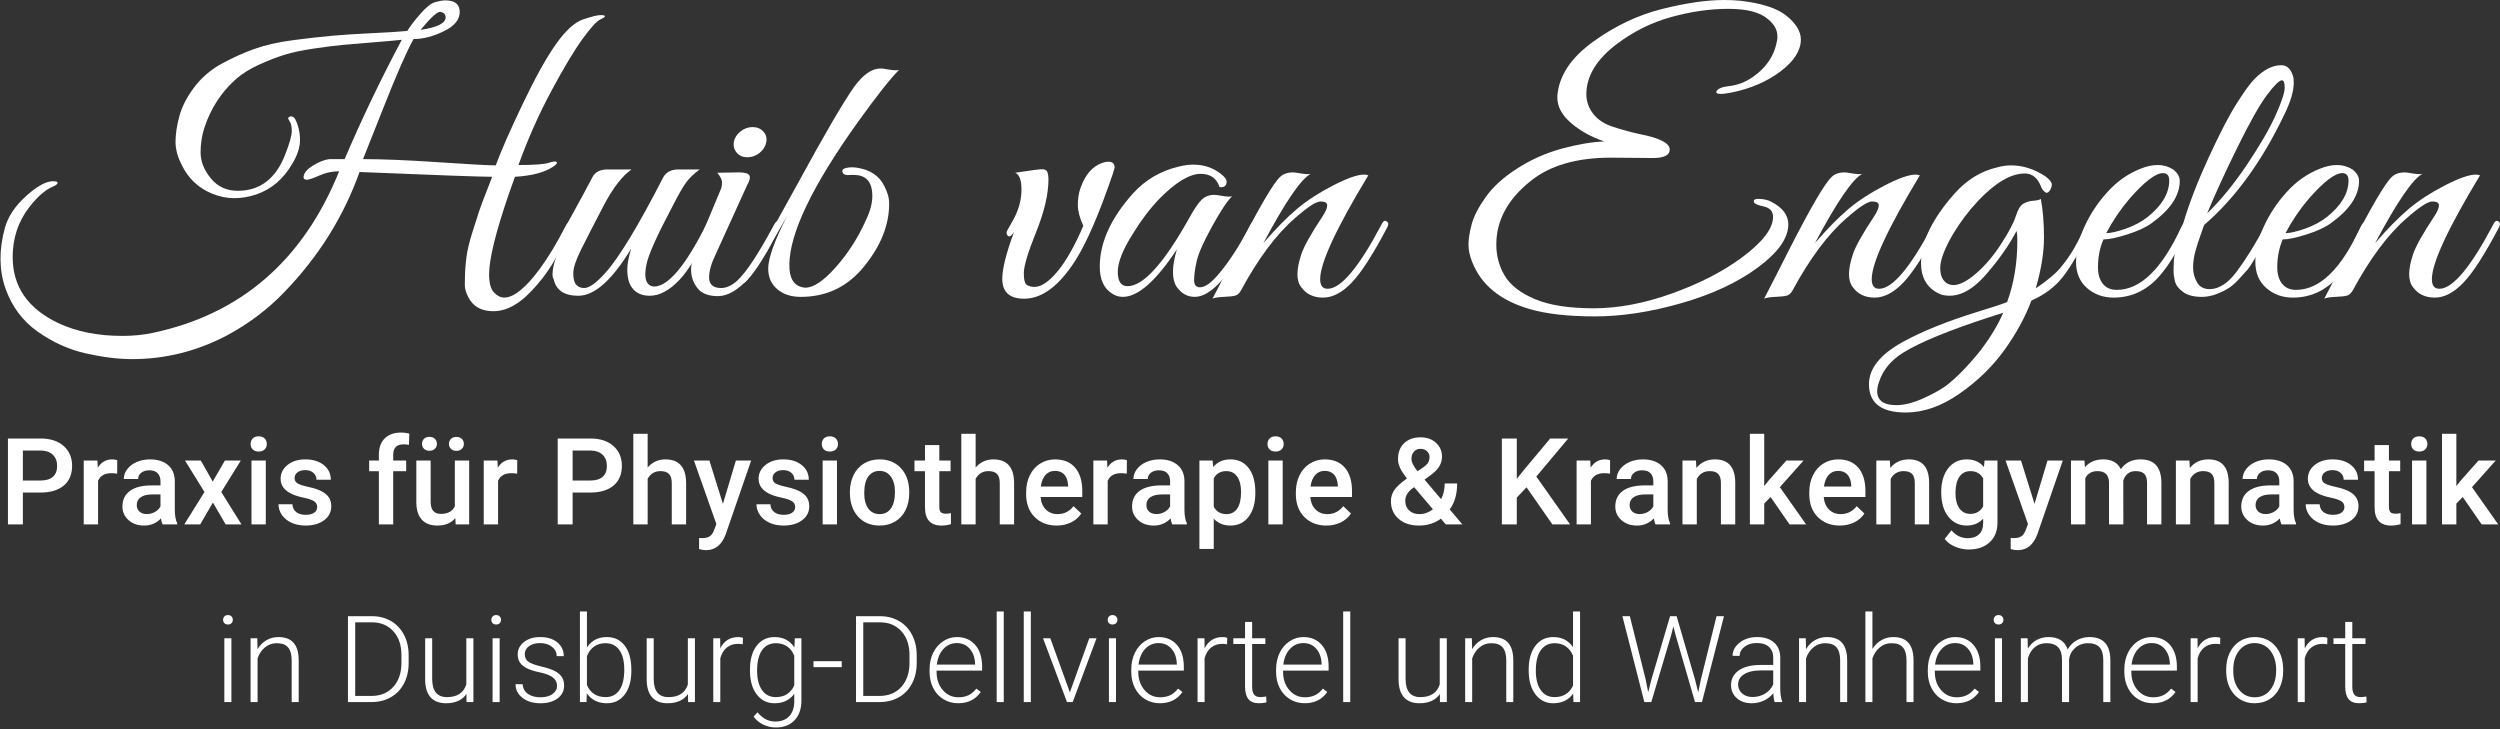 <?xml version="1.0" encoding="utf-8"?>
<!-- Generator: Adobe Illustrator 16.0.3, SVG Export Plug-In . SVG Version: 6.00 Build 0)  -->
<!DOCTYPE svg PUBLIC "-//W3C//DTD SVG 1.1//EN" "http://www.w3.org/Graphics/SVG/1.1/DTD/svg11.dtd">
<svg version="1.1" id="Ebene_1" xmlns="http://www.w3.org/2000/svg" xmlns:xlink="http://www.w3.org/1999/xlink" x="0px" y="0px"
	 width="699.996px" height="204.175px" viewBox="0 0 699.996 204.175" enable-background="new 0 0 699.996 204.175"
	 xml:space="preserve">
<rect x="0" y="0" width="699.996" height="204.175" fill="#333333" stroke="none"/>
<g>
	<path fill="#FFFFFF" d="M146.317,29.188c3.543-7.424,6.667-13.045,9.372-16.86c2.702-3.816,5.243-6.12,7.617-6.91
		s3.983-1.187,4.823-1.187c0.839,0,1.261,0.104,1.261,0.311s-0.477,0.533-1.426,0.979c-0.951,0.448-2.575,2.252-4.877,5.414
		c-2.301,3.163-5.206,8.011-8.713,14.541c-3.507,6.533-6.577,13.442-9.207,20.729c4.456,0,7.289-0.207,8.495-0.619
		c1.205-0.414,1.935-0.481,2.191-0.207c0.255,0.275-0.092,0.721-1.042,1.34c-2.411,1.583-5.957,2.511-10.631,2.784
		c-0.074,0.139-0.659,1.789-1.754,4.951c-3.655,10.657-5.48,18.117-5.48,22.378c0,2.407,0.455,4.09,1.37,5.053
		c0.913,0.964,1.88,1.441,2.904,1.441c1.023,0,2.156-0.412,3.398-1.235c4.166-2.888,8.73-9.109,13.701-18.667
		c0.584-1.168,1.151-1.65,1.699-1.443c0.548,0.206,0.529,0.928-0.055,2.166c-2.704,5.433-4.951,9.419-6.741,11.961
		c-1.792,2.545-3.82,4.885-6.084,7.014c-2.997,2.681-5.992,4.021-8.988,4.021c-3.361,0-5.698-1.307-7.015-3.918
		c-0.658-1.237-0.986-2.371-0.986-3.402c0-1.032,0.018-2.115,0.055-3.249c0.037-1.134,0.165-2.613,0.384-4.435
		c0.219-1.821,0.749-4.09,1.589-6.806c0.84-2.716,1.498-4.777,1.974-6.188c0.475-1.409,1.188-3.316,2.138-5.724
		c0.948-2.406,1.461-3.713,1.534-3.919c-3.144,0-15.528-0.446-37.157-1.34C96.208,60.675,89.193,71.88,79.621,81.78
		c-4.678,4.881-10.122,8.975-16.332,12.272c-8.331,4.333-17.1,6.499-26.308,6.499c-3.874,0-8.185-0.533-12.934-1.6
		c-4.75-1.066-9.245-3.095-13.482-6.084c-4.237-2.99-7.252-7.029-9.042-12.118c-1.79-5.086-1.844-10.725-0.165-16.912
		c0.877-3.162,2.831-6.118,5.864-8.87c3.032-2.749,5.535-4.158,7.508-4.228c0.73,0,1.168,0.088,1.316,0.258
		c0.145,0.173,0.09,0.379-0.165,0.619c-0.256,0.243-0.566,0.431-0.932,0.568c-2.192,0.895-4.458,2.854-6.796,5.878
		c-3.069,3.99-4.604,8.63-4.604,13.923c0,8.251,4.237,14.402,12.715,18.459c5.114,2.406,11.106,3.609,17.977,3.609
		c2.995,0,5.809-0.274,8.438-0.824c24.772-5.227,42.2-20.316,52.284-45.272c-1.9,0-3.745,0.396-5.534,1.185
		c-1.792,0.792-2.96,1.187-3.508,1.187s-0.859-0.207-0.931-0.619c0-1.168,0.876-2.284,2.63-3.351
		c1.755-1.065,3.289-1.666,4.604-1.804H96.5c4.675-11,10.01-22.137,16.002-33.413c-1.9,0.207-4.604,0.448-8.11,0.721
		c-3.507,0.276-6.357,0.516-8.55,0.723c-2.192,0.206-4.896,0.551-8.111,1.031c-3.216,0.481-5.883,1.049-8.001,1.702
		c-2.121,0.654-4.477,1.564-7.069,2.732c-2.596,1.17-4.769,2.511-6.521,4.021c-4.165,3.712-7.125,8.251-8.879,13.613
		c-0.731,2.201-1.096,4.538-1.096,7.013c0,2.475,0.948,4.882,2.849,7.219c1.9,2.339,4.42,3.507,7.563,3.507
		c6.21,0,10.632-3.368,13.264-10.106c1.241-3.161,1.862-5.378,1.862-6.652c0-1.271-0.238-2.233-0.712-2.888
		c-0.477-0.652-0.349-1.047,0.384-1.187c0.51-0.067,0.948,0.207,1.314,0.825c0.876,1.789,1.314,3.713,1.314,5.776
		c0,2.062-0.731,4.296-2.191,6.703c-2.484,4.264-5.848,7.116-10.084,8.561c-2.047,0.687-4.093,1.031-6.138,1.031
		c-2.047,0-4.093-0.413-6.138-1.237c-3.875-1.582-6.726-4.263-8.551-8.044c-1.17-2.269-1.754-4.435-1.754-6.498
		s0.347-4.417,1.042-7.063c0.693-2.647,2.063-5.345,4.11-8.097c2.045-2.748,4.603-4.965,7.673-6.651
		c3.069-1.683,6.137-3.076,9.207-4.177c3.069-1.099,6.703-1.922,10.906-2.475c4.201-0.549,7.854-0.961,10.96-1.237
		c3.104-0.273,6.851-0.516,11.236-0.722c4.385-0.207,7.635-0.413,9.756-0.62c0.803-1.304,2.026-2.902,3.671-4.795
		c1.644-1.89,3.05-2.989,4.22-3.299c1.168-0.309,2.082-0.464,2.74-0.464c2.703,0,4.056,1.083,4.056,3.249s-1.499,3.97-4.494,5.414
		c-2.997,1.444-5.81,2.165-8.439,2.165c-1.974,3.576-4.769,9.952-8.386,19.13c-3.616,9.178-5.534,14.01-5.754,14.49
		c5.48,0,12.552,0.292,21.209,0.876c8.66,0.584,13.977,0.876,15.948,0.876C140.27,42.321,142.771,36.614,146.317,29.188z
		 M123.245,3.304c-0.877,0-2.705,1.685-5.481,5.053c4.75-0.687,7.087-1.891,7.015-3.609c-0.073-0.756-0.477-1.203-1.206-1.342
		C123.5,3.339,123.39,3.304,123.245,3.304z"/>
	<path fill="#FFFFFF" d="M154.702,76.936c0-2.954,1.351-6.53,4.056-10.725c-1.17,0-1.498-0.55-0.987-1.65l1.975-3.609
		c2.482-4.468,4.529-8.251,6.138-11.344c0.729-1.443,2.155-2.166,4.275-2.166h6.686c-2.63,1.789-5.28,5.244-7.947,10.364
		c-2.668,5.124-4.73,9.145-6.192,12.065c-1.462,2.925-2.192,5.141-2.192,6.652c0,1.514,0.274,2.578,0.822,3.197
		c0.548,0.618,1.297,0.929,2.247,0.929c1.388,0,3.323-1.375,5.809-4.126c3.873-4.262,9.317-13.233,16.333-26.916
		c0.803-1.443,2.229-2.166,4.275-2.166h5.919c-1.608,1.17-2.868,2.373-3.782,3.61c-0.915,1.237-2.175,3.438-3.781,6.6
		c-4.384,8.25-6.834,13.716-7.344,16.397c-0.22,0.964-0.33,1.856-0.33,2.681c0,2.201,0.804,3.369,2.412,3.508
		c3.946,0,8.805-5.741,14.579-17.224c0.438-0.961,0.876-1.341,1.314-1.134c0.438,0.206,0.658,0.481,0.658,0.826
		c0,0.344-0.329,1.134-0.986,2.371c-0.657,1.237-1.299,2.442-1.919,3.609c-0.621,1.17-1.57,2.769-2.849,4.795
		c-1.28,2.029-2.466,3.627-3.562,4.796c-2.852,3.026-5.646,4.538-8.387,4.538c-2.739,0-4.622-1.134-5.645-3.404
		c-0.439-1.031-0.658-2.336-0.658-3.918c0-1.581,0.365-3.54,1.097-5.878c-5.335,8.802-10.269,13.2-14.798,13.2
		c-3.944,0-6.248-1.546-6.904-4.641C154.811,77.831,154.702,77.418,154.702,76.936z"/>
	<path fill="#FFFFFF" d="M201.942,80.649c1.388,0,2.852-0.653,4.386-1.96c2.702-2.542,6.138-7.735,10.304-15.572
		c0.511-1.032,1.021-1.341,1.534-0.928c0.146,0.139,0.22,0.361,0.22,0.67s-0.293,1.067-0.877,2.27
		c-0.586,1.203-1.114,2.285-1.589,3.248c-0.477,0.963-1.39,2.525-2.74,4.692c-1.354,2.166-2.576,3.833-3.672,5.001
		c-2.998,3.232-5.829,4.847-8.495,4.847c-2.668,0-4.586-0.754-5.754-2.268c-1.17-1.512-1.754-3.197-1.754-5.053
		c0-1.857,0.474-3.885,1.425-6.085l7.015-16.811c0.146-0.412,0.221-0.962,0.221-1.649c0-0.688-0.438-1.581-1.315-2.682l6.029-0.104
		c1.68,0,2.667,0.293,2.959,0.876c0.292,0.585,0.072,1.497-0.657,2.733l-8.769,19.285c-1.243,2.543-1.863,4.709-1.863,6.497
		C198.545,79.653,199.677,80.649,201.942,80.649z M212.685,42.801c-1.023,0.825-2.156,1.237-3.396,1.237
		c-1.244,0-2.23-0.413-2.96-1.237c-0.731-0.825-1.024-1.82-0.876-2.991c0.219-1.169,0.839-2.166,1.862-2.991
		c1.022-0.825,2.154-1.237,3.398-1.237c1.242,0,2.247,0.413,3.014,1.237c0.768,0.825,1.041,1.822,0.822,2.991
		C214.329,40.981,213.706,41.976,212.685,42.801z"/>
	<path fill="#FFFFFF" d="M244.251,54.868c0-3.92-1.718-5.879-5.151-5.879c-0.293,0-0.586,0-0.876,0
		c-1.315,0.139-2.084-0.104-2.303-0.722c-0.219-0.619,0.108-1.031,0.987-1.237c0.876-0.206,1.825-0.239,2.851-0.104
		c3.798,0.551,6.393,2.235,7.782,5.054c0.947,1.72,1.425,3.402,1.425,5.053c0,5.914-2.302,11.723-6.905,17.428
		c-4.604,5.777-10.56,8.663-17.867,8.663c-2.705,0-4.896-0.723-6.576-2.166c-1.683-1.443-2.521-3.367-2.521-5.773
		c0-2.888,1.754-7.769,5.261-14.644c-5.991,10.657-9.863,16.774-11.618,18.356c-0.729,0.618-1.097,0.412-1.097-0.619
		c0-0.207,0.074-0.446,0.219-0.722c2.561-3.161,7.655-11.756,15.291-25.781c7.636-14.025,12.988-23.204,16.06-27.534
		c2.481-3.368,4.894-5.054,7.233-5.054h0.109h0.548c0.071,0,0.712,0.103,1.919,0.309c1.205,0.206,2.101,0.24,2.686,0.103
		c-2.411,2.407-6.211,7.219-11.4,14.437c-12.861,17.945-19.29,31.351-19.29,40.22c0,3.646,1.241,5.707,3.728,6.188
		c0.219,0.069,0.474,0.102,0.767,0.102c2.264,0,5.097-1.906,8.495-5.722c3.396-3.816,6.191-8.164,8.385-13.046
		C243.629,59.233,244.251,56.93,244.251,54.868z"/>
	<path fill="#FFFFFF" d="M312.098,46.926l-0.548,1.857c-3.729,10.932-7.163,18.907-10.303,23.925
		c-4.604,7.288-9.428,10.932-14.471,10.932c-4.092,0-6.138-1.858-6.138-5.57c0-2.817,1.096-7.184,3.288-13.096
		c-0.731,1.101-1.297,1.461-1.698,1.082c-0.402-0.375-0.494-0.841-0.273-1.392l1.973-3.506c1.388-2.681,2.083-5.363,2.083-8.044
		c0-2.68-0.585-4.261-1.754-4.743c4.384-0.687,6.94-1.013,7.673-0.98c0.729,0.037,1.188,0.327,1.369,0.877
		c0.183,0.552,0.273,1.17,0.273,1.856c0,4.195-1.15,9.145-3.452,14.851c-2.304,5.707-3.453,9.538-3.453,11.498
		s0.33,3.094,0.985,3.404c0.657,0.31,1.314,0.462,1.974,0.462c1.899,0,4.056-1.442,6.467-4.329
		c2.412-2.889,4.821-7.151,7.233-12.789c-1.022-2.2-1.535-4.141-1.535-5.827c0-1.685,0.221-3.18,0.658-4.486
		c1.315-3.918,3.398-6.358,6.25-7.321c0.582-0.207,1.131-0.31,1.645-0.31C311.511,45.276,312.098,45.828,312.098,46.926z"/>
	<path fill="#FFFFFF" d="M339.39,63.375c-2.411,4.367-3.854,7.631-4.33,9.796s-0.713,3.92-0.713,5.26
		c0,1.34,0.549,2.011,1.644,2.011c1.39,0,3.106-1.202,5.152-3.609c2.995-3.506,5.956-8.078,8.879-13.716
		c0.29-0.619,0.621-0.962,0.985-1.032c0.585-0.206,0.878,0,0.878,0.62c0,0.344-0.107,0.757-0.328,1.237
		c-6.728,12.787-12.387,19.182-16.992,19.182c-2.119,0-3.834-0.963-5.15-2.887c-0.657-1.032-0.985-2.407-0.985-4.127
		c0-1.716,0.363-3.815,1.095-6.29c-5.845,8.869-10.889,13.304-15.125,13.304c-1.17,0-2.229-0.345-3.18-1.031
		c-2.19-1.444-3.287-3.92-3.287-7.426c0-6.737,3.104-13.576,9.316-20.522c3.508-3.849,7.817-6.358,12.935-7.528
		c1.387-0.343,2.703-0.516,3.945-0.516c3.358,0,6.211,1.102,8.549,3.301c0.729,0.757,0.949,1.479,0.658,2.165
		c-0.293,0.689-0.914,0.964-1.863,0.826c-0.808-2.476-2.562-3.713-5.262-3.713c-3.145,0-7.017,2.338-11.618,7.013
		c-2.63,2.75-5.081,5.98-7.344,9.693c-2.851,4.47-4.273,8.044-4.273,10.724c0,2.683,0.912,4.023,2.739,4.023
		c4.386,0,10.121-6.324,17.211-18.975c1.386-2.543,2.557-4.28,3.507-5.208c0.948-0.928,2.153-1.393,3.616-1.393
		c0.292,0,1.042,0.104,2.249,0.311c1.204,0.206,2.097,0.241,2.684,0.102C343.663,56.207,341.8,59.009,339.39,63.375z"/>
	<path fill="#FFFFFF" d="M383.121,49.091c-8.984,14.851-13.479,24.544-13.479,29.082c0,1.789,0.693,2.683,2.082,2.683
		c3.727,0,8.73-5.947,15.018-17.842c0.438-0.961,0.877-1.341,1.314-1.134c0.438,0.206,0.657,0.481,0.657,0.826
		c0,0.344-0.146,0.757-0.438,1.237c-3.873,7.356-7.145,12.426-9.811,15.21c-2.669,2.784-5.336,4.176-8.002,4.176
		c-2.669,0-4.697-0.959-6.084-2.886c-0.73-0.894-1.1-2.114-1.1-3.661c0-1.547,0.367-3.42,1.1-5.62
		c0.729-2.199,2.739-5.775,6.028-10.726c0.804-1.238,1.204-2.216,1.204-2.939c0-0.722-0.62-1.083-1.862-1.083
		c-1.241,0-3.616,1.546-7.125,4.641c-5.263,4.538-10.34,11.344-15.235,20.42c-0.438,0.688-0.932,1.117-1.479,1.288
		c-0.547,0.17-1.627,0.292-3.232,0.36c-1.606,0.068-2.667,0.239-3.18,0.517c1.171-2.199,3.473-6.704,6.904-13.51
		c6.138-12.031,10.157-18.905,12.058-20.626c0.875-0.825,2.082-1.237,3.617-1.237c0.291,0,1.043,0.104,2.246,0.31
		c1.206,0.207,2.103,0.242,2.687,0.103c-2.701,1.376-7.121,7.838-13.263,19.388c3.435-3.987,6.56-7.167,9.373-9.54
		c2.812-2.371,6.19-4.571,10.139-6.599c3.945-2.028,6.831-3.043,8.658-3.043C382.354,48.885,382.757,48.955,383.121,49.091z"/>
	<path fill="#FFFFFF" d="M462.807,44.245l-11.729-0.103c-9.646,0-17.172,2.2-22.577,6.599c-6.356,5.089-9.536,11.001-9.536,17.738
		c0,3.163,0.783,6.068,2.355,8.713c1.57,2.648,4.385,4.832,8.438,6.549c4.056,1.719,9.535,2.579,16.44,2.579
		c6.904,0,14.192-1.377,21.866-4.125c7.675-2.749,14.14-6.049,19.398-9.901c5.99-4.399,8.988-8.251,8.988-11.55
		c0-1.581-0.876-2.561-2.631-2.939c-1.755-0.377-2.669-0.807-2.741-1.288c-0.146-0.619,0.4-0.894,1.646-0.825
		c1.242,0.069,2.267,0.308,3.069,0.721c3.287,1.65,4.934,3.782,4.934,6.394c0,3.851-2.832,7.873-8.494,12.065
		c-5.663,4.195-12.809,7.528-21.43,10.003c-8.624,2.476-16.697,3.713-24.227,3.713c-7.523,0-13.629-0.688-18.305-2.063
		c-8.26-2.408-13.629-6.84-16.111-13.304c-0.657-1.649-0.984-3.23-0.984-4.744c0-1.511,0.29-3.385,0.877-5.62
		c0.582-2.234,1.896-4.796,3.944-7.684c2.045-2.887,5.004-5.568,8.879-8.044c3.871-2.475,8.019-4.313,12.44-5.517
		c4.42-1.202,8.383-1.871,11.894-2.01c-3.655-1.237-6.761-2.956-9.316-5.158c-2.56-2.199-3.837-4.57-3.837-7.115
		c0-0.207,0-0.413,0-0.619c0.512-5.569,3.837-10.57,9.975-15.004c6.141-4.435,12.568-7.494,19.291-9.179
		C472.049,0.843,477.855,0,482.755,0c1.533,0,3.029,0.07,4.493,0.208c6.063,0.688,10.413,2.114,13.043,4.278
		c2.633,2.167,3.945,4.35,3.945,6.549c0,3.094-1.883,6.068-5.646,8.92c-3.767,2.854-8.313,4.832-13.646,5.93
		c-1.314,0.275-2.396,0.412-3.232,0.412c-0.842,0-1.225-0.206-1.149-0.619c0.29-0.824,1.533-1.357,3.729-1.598
		c2.191-0.241,4.312-1.047,6.355-2.424c4.092-2.817,6.429-6.461,7.017-10.932c0-0.206,0-0.412,0-0.619
		c0-1.717-0.877-3.3-2.632-4.743c-2.191-1.924-5.882-2.888-11.07-2.888c-5.188,0-10.56,0.772-16.11,2.32
		c-5.554,1.548-10.671,4.109-15.346,7.683c-5.557,4.264-8.33,8.904-8.33,13.923c0,1.995,0.639,3.814,1.917,5.465
		c1.276,1.65,3.144,2.872,5.591,3.661c2.448,0.792,4.914,1.461,7.396,2.011c5.628,1.1,8.44,2.543,8.44,4.331
		C467.521,43.456,465.948,44.245,462.807,44.245z"/>
	<path fill="#FFFFFF" d="M537.559,49.091c-8.985,14.851-13.479,24.544-13.479,29.082c0,1.789,0.692,2.683,2.08,2.683
		c3.729,0,8.73-5.947,15.019-17.842c0.438-0.961,0.877-1.341,1.313-1.134c0.438,0.206,0.658,0.481,0.658,0.826
		c0,0.344-0.146,0.757-0.438,1.237c-3.874,7.356-7.146,12.426-9.813,15.21c-2.667,2.784-5.334,4.176-8.003,4.176
		c-2.668,0-4.693-0.959-6.081-2.886c-0.729-0.894-1.098-2.114-1.098-3.661c0-1.547,0.366-3.42,1.098-5.62
		c0.729-2.199,2.738-5.775,6.028-10.726c0.802-1.238,1.204-2.216,1.204-2.939c0-0.722-0.621-1.083-1.862-1.083
		c-1.242,0-3.616,1.546-7.125,4.641c-5.262,4.538-10.341,11.344-15.233,20.42c-0.438,0.688-0.933,1.117-1.479,1.288
		c-0.548,0.17-1.626,0.292-3.23,0.36c-1.605,0.068-2.669,0.239-3.18,0.517c1.169-2.199,3.471-6.704,6.904-13.51
		c6.139-12.031,10.154-18.905,12.058-20.626c0.876-0.825,2.083-1.237,3.616-1.237c0.291,0,1.042,0.104,2.247,0.31
		c1.205,0.207,2.101,0.242,2.687,0.103c-2.704,1.376-7.125,7.838-13.264,19.388c3.435-3.987,6.559-7.167,9.372-9.54
		c2.813-2.371,6.19-4.571,10.139-6.599c3.946-2.028,6.832-3.043,8.66-3.043C536.794,48.885,537.192,48.955,537.559,49.091z"/>
	<path fill="#FFFFFF" d="M533.612,115.503c-6.865,0-10.305-2.646-10.305-7.939c0-4.398,3.18-8.353,9.537-11.858
		c5.407-2.957,12.313-5.74,20.716-8.354c3.873-1.169,6.688-2.098,8.439-2.786c1.899-5.222,2.851-10.93,2.851-17.118
		c0-1.237-0.073-2.166-0.219-2.785c-2.048,3.919-4.86,7.941-8.439,12.066c-4.239,4.95-8.439,6.875-12.604,5.775
		c-3.803-1.512-5.7-4.467-5.7-8.869c0-5.912,3.142-12.409,9.429-19.491c3.434-3.849,7.451-6.291,12.056-7.321
		c1.241-0.344,2.482-0.516,3.728-0.516c3.288,0,6.504,1.031,9.646,3.094c1.168,0.894,1.755,1.65,1.755,2.269
		s-0.221,1.222-0.657,1.805c-0.438,0.585-0.896,0.654-1.37,0.206c-0.479-0.445-0.786-0.876-0.934-1.289
		c-0.948-2.543-2.483-3.816-4.604-3.816c-3.874,0-8.22,2.544-13.044,7.631c-2.702,2.888-5.042,5.981-7.014,9.281
		c-2.413,4.125-3.617,7.307-3.617,9.54c0,2.235,0.729,3.728,2.189,4.485c0.512,0.206,1.021,0.311,1.535,0.311
		c1.68,0,3.778-1.084,6.305-3.249c2.521-2.165,4.856-4.915,7.015-8.25c2.153-3.333,3.524-5.93,4.109-7.786
		c0.584-1.856,1.297-3.025,2.137-3.506c0.841-0.48,1.771-0.756,2.798-0.825c1.021-0.068,1.716-0.24,2.081-0.515
		c0.583,3.093,0.877,6.72,0.877,10.88c0,4.16-0.769,8.886-2.303,14.178c3.359-2.269,5.755-4.295,7.182-6.084
		c1.424-1.788,2.557-3.403,3.396-4.847c0.84-1.444,1.588-2.87,2.246-4.279s1.098-2.321,1.314-2.733
		c0.218-0.412,0.584-0.671,1.098-0.774c0.511-0.103,0.769,0.122,0.769,0.671c0,0.344-0.109,0.757-0.328,1.237
		c-3.218,6.256-5.902,10.775-8.058,13.561c-2.155,2.784-5.099,5.001-8.824,6.651c-1.754,4.675-4.294,9.316-7.617,13.921
		c-3.324,4.606-7.509,8.663-12.551,12.172C543.588,113.751,538.581,115.503,533.612,115.503z M525.61,109.521
		c0,2.613,1.792,3.92,5.37,3.92c2.12,0,4.513-0.584,7.182-1.752c2.665-1.17,4.88-2.373,6.632-3.607
		c2.995-2.27,6.283-5.64,9.865-10.105c2.702-3.576,4.784-7.049,6.246-10.416l-3.836,1.237c-11.398,3.712-19.438,7.012-24.114,9.899
		c-3.435,2.132-5.698,4.847-6.796,8.146C525.795,107.873,525.61,108.765,525.61,109.521z"/>
	<path fill="#FFFFFF" d="M588.964,67.036c-1.021,2.339-1.533,4.95-1.533,7.837c0,1.925,0.455,3.456,1.371,4.589
		c0.912,1.134,2.209,1.701,3.892,1.701c6.646,0,12.678-5.877,18.085-17.634c0.512-1.1,1.132-1.581,1.863-1.444
		c0.291,0.07,0.438,0.243,0.438,0.516c0,0.275-0.822,2.08-2.467,5.414c-1.646,3.336-3.309,6.033-4.985,8.095
		c-3.729,4.814-8.331,7.219-13.813,7.219c-2.925,0-5.409-0.891-7.456-2.68c-2.044-1.788-3.067-4.228-3.067-7.322
		c0-3.095,0.786-6.376,2.357-9.849c1.568-3.471,3.706-6.703,6.413-9.694c2.7-2.991,5.809-5.172,9.314-6.549
		c1.679-0.687,3.286-1.031,4.821-1.031c1.534,0,2.959,0.412,4.274,1.237c1.239,0.963,1.862,2.029,1.862,3.198
		c0,4.124-2.631,8.079-7.895,11.858c-1.607,1.17-3.872,2.218-6.796,3.145C592.729,66.573,590.5,67.036,588.964,67.036z
		 M607.379,50.535c0-1.374-0.586-2.063-1.753-2.063c-2.047,0-5.153,2.373-9.315,7.115c-2.484,2.889-4.679,6.122-6.576,9.694
		c1.239,0,3.049-0.412,5.426-1.238c2.372-0.824,4.438-1.922,6.191-3.299C605.369,57.514,607.379,54.111,607.379,50.535z"/>
	<path fill="#FFFFFF" d="M616.146,65.85c-0.584,1.615-1.077,3.164-1.479,4.64c-0.401,1.481-0.604,2.958-0.604,4.435
		c0,1.479,0.365,2.854,1.1,4.125c0.729,1.271,1.896,1.907,3.508,1.907c2.631,0,5.188-1.665,7.673-5.001
		c2.479-3.333,5.112-7.579,7.892-12.735c0.585-0.962,1.132-1.341,1.646-1.135c0.361,0.275,0.438,0.637,0.219,1.083
		c-0.219,0.448-0.676,1.41-1.369,2.887c-0.695,1.48-1.206,2.511-1.534,3.095c-0.329,0.584-0.916,1.616-1.756,3.093
		c-0.84,1.479-1.571,2.579-2.189,3.3c-0.621,0.722-1.462,1.649-2.521,2.785c-1.059,1.134-2.063,1.977-3.014,2.527
		c-2.561,1.514-4.971,2.268-7.234,2.268c-2.263,0-4.02-0.463-5.26-1.393c-1.244-0.928-1.992-1.923-2.248-2.991
		c-0.258-1.065-0.383-2.011-0.383-2.835c0-0.826,0.034-1.89,0.106-3.197c0.222-2.199,0.676-4.331,1.372-6.394
		c0.691-2.063,1.076-3.23,1.149-3.506c1.681-5.706,4.07-11.928,7.18-18.666c3.104-6.738,5.734-11.809,7.892-15.211
		c2.155-3.402,3.854-5.724,5.099-6.961c2.483-2.475,4.935-3.713,7.345-3.713c1.681,0,2.813,1.134,3.396,3.403
		c0.07,0.412,0.108,0.928,0.108,1.547c0,2.338-0.876,5.295-2.63,8.869c-6.286,13.133-13.773,23.445-22.472,30.938
		C617.059,63.29,616.73,64.235,616.146,65.85z M629.081,46.205c3.651-5.43,6.34-10.055,8.058-13.871
		c1.717-3.815,2.575-6.41,2.575-7.787c0-1.374-0.258-2.062-0.77-2.062c-0.729,0-2.12,1.358-4.166,4.074
		c-2.046,2.717-4.806,7.598-8.273,14.645c-3.472,7.047-6.304,13.217-8.493,18.511C621.737,56.14,625.425,51.637,629.081,46.205z"/>
	<path fill="#FFFFFF" d="M639.163,67.036c-1.022,2.339-1.534,4.95-1.534,7.837c0,1.925,0.457,3.456,1.371,4.589
		c0.912,1.134,2.21,1.701,3.892,1.701c6.646,0,12.678-5.877,18.085-17.634c0.512-1.1,1.134-1.581,1.863-1.444
		c0.291,0.07,0.438,0.243,0.438,0.516c0,0.275-0.82,2.08-2.466,5.414c-1.645,3.336-3.307,6.033-4.986,8.095
		c-3.729,4.814-8.329,7.219-13.813,7.219c-2.923,0-5.406-0.891-7.453-2.68c-2.046-1.788-3.067-4.228-3.067-7.322
		c0-3.095,0.784-6.376,2.356-9.849c1.569-3.471,3.707-6.703,6.411-9.694c2.703-2.991,5.811-5.172,9.314-6.549
		c1.682-0.687,3.288-1.031,4.823-1.031c1.533,0,2.959,0.412,4.274,1.237c1.241,0.963,1.861,2.029,1.861,3.198
		c0,4.124-2.631,8.079-7.893,11.858c-1.607,1.17-3.875,2.218-6.797,3.145C642.927,66.573,640.699,67.036,639.163,67.036z
		 M657.578,50.535c0-1.374-0.586-2.063-1.755-2.063c-2.047,0-5.149,2.373-9.314,7.115c-2.484,2.889-4.68,6.122-6.576,9.694
		c1.241,0,3.051-0.412,5.426-1.238c2.372-0.824,4.438-1.922,6.192-3.299C655.567,57.514,657.578,54.111,657.578,50.535z"/>
	<path fill="#FFFFFF" d="M694.406,49.091c-8.987,14.851-13.481,24.544-13.481,29.082c0,1.789,0.692,2.683,2.082,2.683
		c3.728,0,8.73-5.947,15.017-17.842c0.438-0.961,0.878-1.341,1.315-1.134c0.438,0.206,0.657,0.481,0.657,0.826
		c0,0.344-0.147,0.757-0.438,1.237c-3.875,7.356-7.146,12.426-9.813,15.21c-2.667,2.784-5.334,4.176-8,4.176
		c-2.668,0-4.696-0.959-6.082-2.886c-0.731-0.894-1.101-2.114-1.101-3.661c0-1.547,0.366-3.42,1.101-5.62
		c0.729-2.199,2.736-5.775,6.026-10.726c0.804-1.238,1.204-2.216,1.204-2.939c0-0.722-0.622-1.083-1.861-1.083
		c-1.242,0-3.617,1.546-7.125,4.641c-5.261,4.538-10.342,11.344-15.233,20.42c-0.438,0.688-0.935,1.117-1.48,1.288
		c-0.547,0.17-1.626,0.292-3.23,0.36c-1.605,0.068-2.668,0.239-3.181,0.517c1.17-2.199,3.472-6.704,6.905-13.51
		c6.138-12.031,10.154-18.905,12.058-20.626c0.876-0.825,2.083-1.237,3.616-1.237c0.292,0,1.042,0.104,2.247,0.31
		c1.206,0.207,2.102,0.242,2.688,0.103c-2.706,1.376-7.124,7.838-13.265,19.388c3.434-3.987,6.558-7.167,9.371-9.54
		c2.813-2.371,6.191-4.571,10.14-6.599c3.944-2.028,6.831-3.043,8.659-3.043C693.639,48.885,694.039,48.955,694.406,49.091z"/>
</g>
<g>
	<path fill="#FFFFFF" d="M6.403,137.908v8.918H2.225v-24.045h9.198c2.687,0,4.819,0.7,6.399,2.1c1.58,1.399,2.37,3.251,2.37,5.555
		c0,2.358-0.774,4.194-2.32,5.506c-1.547,1.312-3.713,1.967-6.499,1.967H6.403z M6.403,134.539h5.02c1.486,0,2.62-0.349,3.402-1.049
		c0.781-0.698,1.172-1.709,1.172-3.03c0-1.299-0.396-2.337-1.189-3.112c-0.793-0.776-1.883-1.176-3.27-1.197H6.403V134.539z"/>
	<path fill="#FFFFFF" d="M32.81,132.624c-0.528-0.088-1.074-0.133-1.635-0.133c-1.838,0-3.077,0.705-3.715,2.114v12.221h-4.013
		v-17.869h3.832l0.099,1.999c0.969-1.553,2.313-2.329,4.03-2.329c0.572,0,1.046,0.077,1.42,0.231L32.81,132.624z"/>
	<path fill="#FFFFFF" d="M45.526,146.826c-0.176-0.341-0.331-0.897-0.462-1.668c-1.277,1.332-2.841,1.998-4.69,1.998
		c-1.794,0-3.259-0.512-4.393-1.535c-1.134-1.024-1.701-2.29-1.701-3.799c0-1.904,0.707-3.366,2.122-4.385
		c1.415-1.018,3.438-1.527,6.069-1.527h2.46v-1.173c0-0.925-0.259-1.665-0.776-2.221s-1.305-0.834-2.361-0.834
		c-0.914,0-1.663,0.229-2.246,0.686c-0.583,0.456-0.875,1.037-0.875,1.742H34.66c0-0.98,0.325-1.896,0.974-2.75
		s1.533-1.521,2.651-2.007c1.117-0.484,2.364-0.727,3.74-0.727c2.092,0,3.76,0.526,5.004,1.577c1.244,1.052,1.883,2.529,1.916,4.435
		v8.059c0,1.607,0.226,2.891,0.677,3.849v0.28H45.526z M41.117,143.936c0.793,0,1.539-0.193,2.238-0.578
		c0.699-0.386,1.225-0.903,1.577-1.553v-3.369h-2.164c-1.486,0-2.604,0.259-3.352,0.776c-0.749,0.518-1.123,1.25-1.123,2.196
		c0,0.771,0.256,1.385,0.768,1.842C39.573,143.708,40.258,143.936,41.117,143.936z"/>
	<path fill="#FFFFFF" d="M59.563,134.836l3.402-5.88h4.459l-5.466,8.803l5.648,9.066H63.18l-3.567-6.11l-3.551,6.11h-4.459
		l5.648-9.066l-5.45-8.803h4.426L59.563,134.836z"/>
	<path fill="#FFFFFF" d="M70.166,124.316c0-0.616,0.195-1.128,0.586-1.535s0.95-0.611,1.676-0.611s1.288,0.204,1.685,0.611
		s0.595,0.919,0.595,1.535c0,0.606-0.198,1.109-0.595,1.512s-0.958,0.603-1.685,0.603s-1.286-0.2-1.676-0.603
		S70.166,124.922,70.166,124.316z M74.426,146.826h-4.013v-17.869h4.013V146.826z"/>
	<path fill="#FFFFFF" d="M88.811,141.97c0-0.716-0.295-1.261-0.884-1.635s-1.566-0.704-2.931-0.991
		c-1.365-0.286-2.505-0.649-3.418-1.09c-2.004-0.969-3.006-2.372-3.006-4.211c0-1.541,0.649-2.829,1.949-3.864
		c1.299-1.035,2.951-1.553,4.955-1.553c2.136,0,3.861,0.528,5.177,1.586c1.315,1.057,1.973,2.428,1.973,4.111h-4.013
		c0-0.771-0.287-1.411-0.859-1.924c-0.573-0.512-1.332-0.768-2.279-0.768c-0.881,0-1.6,0.204-2.155,0.611
		c-0.556,0.407-0.834,0.952-0.834,1.635c0,0.616,0.258,1.096,0.776,1.437c0.517,0.342,1.563,0.686,3.138,1.032
		c1.574,0.347,2.81,0.76,3.708,1.238c0.897,0.479,1.563,1.055,1.998,1.727c0.435,0.671,0.652,1.486,0.652,2.443
		c0,1.608-0.666,2.91-1.998,3.906c-1.333,0.996-3.078,1.494-5.235,1.494c-1.464,0-2.769-0.264-3.914-0.793
		c-1.145-0.528-2.037-1.255-2.675-2.18s-0.958-1.921-0.958-2.989h3.897c0.055,0.947,0.413,1.677,1.073,2.188
		s1.536,0.768,2.626,0.768c1.057,0,1.86-0.2,2.411-0.603C88.535,143.146,88.811,142.621,88.811,141.97z"/>
	<path fill="#FFFFFF" d="M106.085,146.826v-14.896h-2.725v-2.973h2.725v-1.635c0-1.981,0.55-3.512,1.651-4.591
		c1.101-1.079,2.642-1.618,4.624-1.618c0.705,0,1.453,0.099,2.246,0.297l-0.099,3.138c-0.44-0.088-0.953-0.132-1.536-0.132
		c-1.916,0-2.874,0.985-2.874,2.956v1.585h3.633v2.973h-3.633v14.896H106.085z"/>
	<path fill="#FFFFFF" d="M127.487,145.075c-1.178,1.388-2.852,2.081-5.021,2.081c-1.938,0-3.405-0.566-4.401-1.701
		c-0.997-1.134-1.495-2.774-1.495-4.921v-11.577h4.013v11.527c0,2.269,0.941,3.402,2.824,3.402c1.949,0,3.264-0.699,3.947-2.098
		v-12.832h4.013v17.869h-3.782L127.487,145.075z M118.157,124.267c0-0.551,0.184-1.013,0.553-1.388
		c0.369-0.374,0.878-0.562,1.527-0.562s1.162,0.188,1.536,0.562c0.374,0.375,0.562,0.837,0.562,1.388s-0.188,1.013-0.562,1.387
		c-0.375,0.375-0.887,0.562-1.536,0.562s-1.159-0.187-1.527-0.562C118.341,125.28,118.157,124.818,118.157,124.267z
		 M125.704,124.284c0-0.551,0.185-1.013,0.553-1.388c0.369-0.374,0.878-0.562,1.528-0.562c0.649,0,1.161,0.188,1.536,0.562
		c0.374,0.375,0.562,0.837,0.562,1.388s-0.188,1.013-0.562,1.387c-0.375,0.375-0.886,0.562-1.536,0.562
		c-0.65,0-1.159-0.187-1.528-0.562C125.888,125.296,125.704,124.834,125.704,124.284z"/>
	<path fill="#FFFFFF" d="M144.811,132.624c-0.528-0.088-1.074-0.133-1.635-0.133c-1.838,0-3.077,0.705-3.715,2.114v12.221h-4.013
		v-17.869h3.832l0.099,1.999c0.969-1.553,2.313-2.329,4.03-2.329c0.572,0,1.046,0.077,1.42,0.231L144.811,132.624z"/>
	<path fill="#FFFFFF" d="M160.335,137.908v8.918h-4.178v-24.045h9.198c2.687,0,4.819,0.7,6.399,2.1
		c1.58,1.399,2.37,3.251,2.37,5.555c0,2.358-0.774,4.194-2.32,5.506c-1.547,1.312-3.713,1.967-6.499,1.967H160.335z
		 M160.335,134.539h5.02c1.486,0,2.62-0.349,3.402-1.049c0.781-0.698,1.172-1.709,1.172-3.03c0-1.299-0.396-2.337-1.189-3.112
		c-0.793-0.776-1.883-1.176-3.27-1.197h-5.136V134.539z"/>
	<path fill="#FFFFFF" d="M181.341,130.906c1.31-1.52,2.967-2.279,4.971-2.279c3.81,0,5.742,2.175,5.797,6.523v11.676h-4.013v-11.527
		c0-1.232-0.267-2.105-0.801-2.617c-0.534-0.512-1.319-0.769-2.354-0.769c-1.607,0-2.807,0.716-3.6,2.147v12.766h-4.013v-25.366
		h4.013V130.906z"/>
	<path fill="#FFFFFF" d="M202.414,141.079l3.633-12.122h4.277l-7.101,20.577c-1.09,3.006-2.94,4.509-5.549,4.509
		c-0.583,0-1.228-0.1-1.932-0.299v-3.12l0.76,0.05c1.013,0,1.775-0.185,2.287-0.553c0.512-0.368,0.917-0.987,1.214-1.856
		l0.578-1.534l-6.275-17.773h4.327L202.414,141.079z"/>
	<path fill="#FFFFFF" d="M222.644,141.97c0-0.716-0.295-1.261-0.884-1.635s-1.566-0.704-2.931-0.991
		c-1.365-0.286-2.505-0.649-3.418-1.09c-2.004-0.969-3.006-2.372-3.006-4.211c0-1.541,0.649-2.829,1.949-3.864
		c1.299-1.035,2.951-1.553,4.955-1.553c2.136,0,3.861,0.528,5.177,1.586c1.315,1.057,1.973,2.428,1.973,4.111h-4.013
		c0-0.771-0.287-1.411-0.859-1.924c-0.573-0.512-1.332-0.768-2.279-0.768c-0.881,0-1.6,0.204-2.155,0.611
		c-0.556,0.407-0.834,0.952-0.834,1.635c0,0.616,0.258,1.096,0.776,1.437c0.517,0.342,1.563,0.686,3.138,1.032
		c1.574,0.347,2.81,0.76,3.708,1.238c0.897,0.479,1.563,1.055,1.998,1.727c0.435,0.671,0.652,1.486,0.652,2.443
		c0,1.608-0.666,2.91-1.998,3.906c-1.333,0.996-3.078,1.494-5.235,1.494c-1.464,0-2.769-0.264-3.914-0.793
		c-1.145-0.528-2.037-1.255-2.675-2.18s-0.958-1.921-0.958-2.989h3.897c0.055,0.947,0.413,1.677,1.073,2.188
		s1.536,0.768,2.626,0.768c1.057,0,1.86-0.2,2.411-0.603C222.369,143.146,222.644,142.621,222.644,141.97z"/>
	<path fill="#FFFFFF" d="M230.092,124.316c0-0.616,0.195-1.128,0.586-1.535s0.95-0.611,1.676-0.611s1.288,0.204,1.685,0.611
		s0.595,0.919,0.595,1.535c0,0.606-0.198,1.109-0.595,1.512s-0.958,0.603-1.685,0.603s-1.286-0.2-1.676-0.603
		S230.092,124.922,230.092,124.316z M234.353,146.826h-4.013v-17.869h4.013V146.826z"/>
	<path fill="#FFFFFF" d="M237.97,137.726c0-1.75,0.347-3.327,1.041-4.731c0.693-1.403,1.668-2.482,2.923-3.236
		c1.255-0.754,2.697-1.132,4.327-1.132c2.411,0,4.368,0.776,5.871,2.329c1.503,1.552,2.314,3.611,2.436,6.176l0.017,0.941
		c0,1.762-0.339,3.336-1.016,4.724c-0.677,1.387-1.646,2.46-2.907,3.22c-1.261,0.76-2.717,1.14-4.368,1.14
		c-2.521,0-4.539-0.839-6.053-2.519c-1.514-1.679-2.271-3.916-2.271-6.713V137.726z M241.983,138.073
		c0,1.839,0.379,3.278,1.139,4.318c0.76,1.041,1.817,1.562,3.171,1.562s2.408-0.529,3.163-1.586
		c0.754-1.057,1.131-2.604,1.131-4.641c0-1.806-0.388-3.236-1.165-4.294c-0.776-1.057-1.831-1.585-3.163-1.585
		c-1.31,0-2.351,0.521-3.121,1.561S241.983,136.003,241.983,138.073z"/>
	<path fill="#FFFFFF" d="M263.006,124.614v4.343h3.154v2.973h-3.154v9.976c0,0.683,0.134,1.175,0.404,1.478
		c0.27,0.303,0.751,0.454,1.445,0.454c0.462,0,0.93-0.055,1.403-0.165v3.104c-0.914,0.253-1.794,0.38-2.642,0.38
		c-3.083,0-4.624-1.701-4.624-5.103v-10.124h-2.939v-2.973h2.939v-4.343H263.006z"/>
	<path fill="#FFFFFF" d="M273.178,130.906c1.31-1.52,2.967-2.279,4.971-2.279c3.81,0,5.742,2.175,5.797,6.523v11.676h-4.013v-11.527
		c0-1.232-0.267-2.105-0.801-2.617c-0.534-0.512-1.319-0.769-2.354-0.769c-1.607,0-2.807,0.716-3.6,2.147v12.766h-4.013v-25.366
		h4.013V130.906z"/>
	<path fill="#FFFFFF" d="M295.87,147.156c-2.543,0-4.605-0.801-6.185-2.402c-1.58-1.603-2.37-3.735-2.37-6.399v-0.496
		c0-1.783,0.344-3.377,1.032-4.78c0.688-1.404,1.654-2.496,2.898-3.278c1.244-0.781,2.631-1.173,4.162-1.173
		c2.433,0,4.313,0.776,5.64,2.329c1.327,1.552,1.99,3.748,1.99,6.589v1.618h-11.675c0.121,1.476,0.613,2.643,1.478,3.501
		c0.864,0.859,1.951,1.289,3.261,1.289c1.839,0,3.336-0.743,4.492-2.229l2.164,2.063c-0.716,1.068-1.671,1.897-2.866,2.485
		C298.696,146.861,297.356,147.156,295.87,147.156z M295.391,131.847c-1.101,0-1.99,0.386-2.667,1.156s-1.109,1.844-1.296,3.22
		h7.646v-0.297c-0.088-1.343-0.446-2.359-1.073-3.047C297.373,132.191,296.502,131.847,295.391,131.847z"/>
	<path fill="#FFFFFF" d="M315.505,132.624c-0.528-0.088-1.074-0.133-1.635-0.133c-1.838,0-3.077,0.705-3.715,2.114v12.221h-4.013
		v-17.869h3.832l0.099,1.999c0.969-1.553,2.313-2.329,4.03-2.329c0.572,0,1.046,0.077,1.42,0.231L315.505,132.624z"/>
	<path fill="#FFFFFF" d="M328.222,146.826c-0.176-0.341-0.331-0.897-0.462-1.668c-1.277,1.332-2.841,1.998-4.69,1.998
		c-1.794,0-3.259-0.512-4.393-1.535c-1.134-1.024-1.701-2.29-1.701-3.799c0-1.904,0.707-3.366,2.122-4.385
		c1.415-1.018,3.438-1.527,6.069-1.527h2.46v-1.173c0-0.925-0.259-1.665-0.776-2.221s-1.305-0.834-2.361-0.834
		c-0.914,0-1.663,0.229-2.246,0.686c-0.583,0.456-0.875,1.037-0.875,1.742h-4.013c0-0.98,0.325-1.896,0.974-2.75
		s1.533-1.521,2.651-2.007c1.117-0.484,2.364-0.727,3.74-0.727c2.092,0,3.76,0.526,5.004,1.577c1.244,1.052,1.883,2.529,1.916,4.435
		v8.059c0,1.607,0.226,2.891,0.677,3.849v0.28H328.222z M323.812,143.936c0.793,0,1.539-0.193,2.238-0.578
		c0.699-0.386,1.225-0.903,1.577-1.553v-3.369h-2.164c-1.486,0-2.604,0.259-3.352,0.776c-0.749,0.518-1.123,1.25-1.123,2.196
		c0,0.771,0.256,1.385,0.768,1.842C322.268,143.708,322.953,143.936,323.812,143.936z"/>
	<path fill="#FFFFFF" d="M351.49,138.073c0,2.764-0.627,4.969-1.883,6.614c-1.255,1.646-2.939,2.469-5.053,2.469
		c-1.96,0-3.529-0.644-4.707-1.932v8.472h-4.013v-24.739h3.699l0.165,1.817c1.178-1.432,2.78-2.147,4.806-2.147
		c2.18,0,3.889,0.813,5.128,2.437s1.858,3.878,1.858,6.763V138.073z M347.494,137.726c0-1.783-0.355-3.198-1.065-4.244
		c-0.71-1.046-1.726-1.569-3.047-1.569c-1.641,0-2.818,0.678-3.534,2.032v7.927c0.727,1.387,1.916,2.081,3.567,2.081
		c1.277,0,2.276-0.515,2.998-1.545C347.133,141.378,347.494,139.818,347.494,137.726z"/>
	<path fill="#FFFFFF" d="M354.893,124.316c0-0.616,0.195-1.128,0.586-1.535s0.95-0.611,1.677-0.611s1.288,0.204,1.685,0.611
		c0.396,0.407,0.594,0.919,0.594,1.535c0,0.606-0.198,1.109-0.594,1.512c-0.396,0.402-0.958,0.603-1.685,0.603
		s-1.286-0.2-1.677-0.603S354.893,124.922,354.893,124.316z M359.153,146.826h-4.013v-17.869h4.013V146.826z"/>
	<path fill="#FFFFFF" d="M371.39,147.156c-2.543,0-4.604-0.801-6.185-2.402c-1.58-1.603-2.369-3.735-2.369-6.399v-0.496
		c0-1.783,0.344-3.377,1.032-4.78c0.688-1.404,1.653-2.496,2.897-3.278c1.244-0.781,2.632-1.173,4.162-1.173
		c2.433,0,4.313,0.776,5.64,2.329c1.326,1.552,1.99,3.748,1.99,6.589v1.618h-11.676c0.121,1.476,0.613,2.643,1.478,3.501
		c0.864,0.859,1.951,1.289,3.262,1.289c1.839,0,3.336-0.743,4.492-2.229l2.163,2.063c-0.716,1.068-1.671,1.897-2.865,2.485
		C374.217,146.861,372.876,147.156,371.39,147.156z M370.911,131.847c-1.101,0-1.99,0.386-2.667,1.156s-1.109,1.844-1.297,3.22
		h7.646v-0.297c-0.088-1.343-0.445-2.359-1.073-3.047C372.893,132.191,372.023,131.847,370.911,131.847z"/>
	<path fill="#FFFFFF" d="M389.457,140.335c0-1.112,0.303-2.133,0.908-3.063c0.605-0.93,1.801-2.034,3.584-3.312
		c-0.936-1.178-1.588-2.18-1.957-3.005c-0.369-0.826-0.553-1.624-0.553-2.395c0-1.883,0.572-3.372,1.717-4.468
		c1.146-1.095,2.687-1.643,4.624-1.643c1.751,0,3.185,0.515,4.303,1.544c1.117,1.029,1.676,2.304,1.676,3.823
		c0,1.002-0.253,1.924-0.76,2.766c-0.506,0.843-1.338,1.682-2.493,2.519l-1.635,1.189l4.64,5.482
		c0.672-1.321,1.008-2.791,1.008-4.409h3.484c0,2.962-0.693,5.39-2.081,7.283l3.534,4.178H404.8l-1.354-1.602
		c-1.718,1.288-3.766,1.932-6.144,1.932s-4.28-0.63-5.706-1.891S389.457,142.362,389.457,140.335z M397.417,143.953
		c1.354,0,2.62-0.452,3.799-1.354l-5.252-6.193l-0.512,0.363c-1.321,1.002-1.981,2.147-1.981,3.436c0,1.112,0.357,2.015,1.073,2.708
		S396.217,143.953,397.417,143.953z M395.204,128.461c0,0.925,0.567,2.087,1.701,3.484l1.833-1.255l0.512-0.413
		c0.683-0.605,1.024-1.381,1.024-2.328c0-0.628-0.237-1.164-0.71-1.61c-0.474-0.446-1.073-0.669-1.801-0.669
		c-0.781,0-1.403,0.265-1.865,0.793C395.436,126.992,395.204,127.658,395.204,128.461z"/>
	<path fill="#FFFFFF" d="M427.424,136.438l-2.726,2.89v7.498h-4.178v-24.045h4.178v11.279l2.313-2.857l7.035-8.422h5.054
		l-8.935,10.651l9.446,13.394h-4.954L427.424,136.438z"/>
	<path fill="#FFFFFF" d="M450.808,132.624c-0.528-0.088-1.073-0.133-1.635-0.133c-1.839,0-3.077,0.705-3.716,2.114v12.221h-4.013
		v-17.869h3.831l0.1,1.999c0.969-1.553,2.312-2.329,4.029-2.329c0.572,0,1.046,0.077,1.42,0.231L450.808,132.624z"/>
	<path fill="#FFFFFF" d="M463.524,146.826c-0.176-0.341-0.33-0.897-0.462-1.668c-1.277,1.332-2.841,1.998-4.69,1.998
		c-1.795,0-3.259-0.512-4.393-1.535c-1.135-1.024-1.701-2.29-1.701-3.799c0-1.904,0.707-3.366,2.122-4.385
		c1.415-1.018,3.438-1.527,6.069-1.527h2.46v-1.173c0-0.925-0.259-1.665-0.775-2.221c-0.518-0.556-1.305-0.834-2.362-0.834
		c-0.913,0-1.662,0.229-2.245,0.686c-0.584,0.456-0.876,1.037-0.876,1.742h-4.013c0-0.98,0.324-1.896,0.975-2.75
		c0.649-0.854,1.532-1.521,2.65-2.007c1.117-0.484,2.364-0.727,3.74-0.727c2.092,0,3.76,0.526,5.004,1.577
		c1.244,1.052,1.883,2.529,1.916,4.435v8.059c0,1.607,0.226,2.891,0.677,3.849v0.28H463.524z M459.115,143.936
		c0.793,0,1.538-0.193,2.237-0.578c0.699-0.386,1.226-0.903,1.577-1.553v-3.369h-2.163c-1.486,0-2.604,0.259-3.353,0.776
		s-1.123,1.25-1.123,2.196c0,0.771,0.256,1.385,0.769,1.842C457.571,143.708,458.257,143.936,459.115,143.936z"/>
	<path fill="#FFFFFF" d="M474.87,128.957l0.115,2.064c1.321-1.596,3.056-2.395,5.202-2.395c3.722,0,5.615,2.131,5.681,6.392v11.808
		h-4.013v-11.577c0-1.134-0.245-1.973-0.734-2.518c-0.49-0.545-1.291-0.818-2.403-0.818c-1.618,0-2.824,0.732-3.616,2.197v12.716
		h-4.014v-17.869H474.87z"/>
	<path fill="#FFFFFF" d="M495.762,139.163l-1.784,1.833v5.83h-4.013v-25.366h4.013v14.632l1.255-1.569l4.938-5.565h4.822
		l-6.639,7.448l7.349,10.421h-4.641L495.762,139.163z"/>
	<path fill="#FFFFFF" d="M515.148,147.156c-2.543,0-4.604-0.801-6.185-2.402c-1.58-1.603-2.369-3.735-2.369-6.399v-0.496
		c0-1.783,0.344-3.377,1.032-4.78c0.688-1.404,1.653-2.496,2.897-3.278c1.244-0.781,2.632-1.173,4.162-1.173
		c2.433,0,4.313,0.776,5.64,2.329c1.326,1.552,1.99,3.748,1.99,6.589v1.618h-11.676c0.121,1.476,0.613,2.643,1.478,3.501
		c0.864,0.859,1.951,1.289,3.262,1.289c1.839,0,3.336-0.743,4.492-2.229l2.163,2.063c-0.716,1.068-1.671,1.897-2.865,2.485
		C517.976,146.861,516.635,147.156,515.148,147.156z M514.67,131.847c-1.101,0-1.99,0.386-2.667,1.156s-1.109,1.844-1.297,3.22
		h7.646v-0.297c-0.088-1.343-0.445-2.359-1.073-3.047C516.651,132.191,515.782,131.847,514.67,131.847z"/>
	<path fill="#FFFFFF" d="M529.153,128.957l0.115,2.064c1.321-1.596,3.056-2.395,5.202-2.395c3.722,0,5.615,2.131,5.681,6.392v11.808
		h-4.013v-11.577c0-1.134-0.245-1.973-0.734-2.518c-0.49-0.545-1.291-0.818-2.403-0.818c-1.618,0-2.824,0.732-3.616,2.197v12.716
		h-4.014v-17.869H529.153z"/>
	<path fill="#FFFFFF" d="M543.538,137.759c0-2.774,0.652-4.99,1.957-6.647c1.305-1.656,3.035-2.485,5.193-2.485
		c2.037,0,3.639,0.71,4.806,2.131l0.182-1.801h3.617v17.324c0,2.345-0.729,4.194-2.188,5.549s-3.427,2.031-5.904,2.031
		c-1.31,0-2.59-0.272-3.839-0.817c-1.25-0.545-2.199-1.258-2.85-2.139l1.899-2.411c1.233,1.464,2.752,2.196,4.559,2.196
		c1.332,0,2.383-0.36,3.154-1.082c0.771-0.721,1.155-1.78,1.155-3.179v-1.205c-1.155,1.288-2.697,1.932-4.624,1.932
		c-2.092,0-3.801-0.831-5.128-2.493C544.201,143,543.538,140.699,543.538,137.759z M547.534,138.106
		c0,1.795,0.366,3.207,1.099,4.236c0.731,1.029,1.747,1.544,3.047,1.544c1.618,0,2.818-0.693,3.6-2.081v-7.86
		c-0.76-1.354-1.948-2.032-3.566-2.032c-1.321,0-2.349,0.523-3.08,1.569C547.9,134.528,547.534,136.069,547.534,138.106z"/>
	<path fill="#FFFFFF" d="M569.663,141.079l3.634-12.122h4.276l-7.101,20.577c-1.09,3.006-2.939,4.509-5.549,4.509
		c-0.584,0-1.228-0.1-1.933-0.299v-3.12l0.76,0.05c1.013,0,1.775-0.185,2.287-0.553s0.917-0.987,1.214-1.856l0.578-1.534
		l-6.275-17.773h4.327L569.663,141.079z"/>
	<path fill="#FFFFFF" d="M583.651,128.957l0.115,1.866c1.255-1.464,2.973-2.196,5.152-2.196c2.389,0,4.024,0.914,4.905,2.741
		c1.299-1.827,3.126-2.741,5.482-2.741c1.971,0,3.438,0.545,4.401,1.635c0.963,1.091,1.456,2.698,1.478,4.822v11.742h-4.013V135.2
		c0-1.134-0.248-1.966-0.743-2.494s-1.315-0.793-2.461-0.793c-0.914,0-1.659,0.246-2.237,0.735c-0.578,0.49-0.982,1.131-1.214,1.924
		l0.017,12.254h-4.014v-11.759c-0.055-2.103-1.128-3.154-3.22-3.154c-1.607,0-2.747,0.655-3.419,1.966v12.947h-4.013v-17.869
		H583.651z"/>
	<path fill="#FFFFFF" d="M613.03,128.957l0.115,2.064c1.321-1.596,3.056-2.395,5.202-2.395c3.722,0,5.615,2.131,5.681,6.392v11.808
		h-4.013v-11.577c0-1.134-0.245-1.973-0.734-2.518c-0.49-0.545-1.291-0.818-2.403-0.818c-1.618,0-2.824,0.732-3.616,2.197v12.716
		h-4.014v-17.869H613.03z"/>
	<path fill="#FFFFFF" d="M638.793,146.826c-0.176-0.341-0.33-0.897-0.462-1.668c-1.277,1.332-2.841,1.998-4.69,1.998
		c-1.795,0-3.259-0.512-4.393-1.535c-1.135-1.024-1.701-2.29-1.701-3.799c0-1.904,0.707-3.366,2.122-4.385
		c1.415-1.018,3.438-1.527,6.069-1.527h2.46v-1.173c0-0.925-0.259-1.665-0.775-2.221c-0.518-0.556-1.305-0.834-2.362-0.834
		c-0.913,0-1.662,0.229-2.245,0.686c-0.584,0.456-0.876,1.037-0.876,1.742h-4.013c0-0.98,0.324-1.896,0.975-2.75
		c0.649-0.854,1.532-1.521,2.65-2.007c1.117-0.484,2.364-0.727,3.74-0.727c2.092,0,3.76,0.526,5.004,1.577
		c1.244,1.052,1.883,2.529,1.916,4.435v8.059c0,1.607,0.226,2.891,0.677,3.849v0.28H638.793z M634.384,143.936
		c0.793,0,1.538-0.193,2.237-0.578c0.699-0.386,1.226-0.903,1.577-1.553v-3.369h-2.163c-1.486,0-2.604,0.259-3.353,0.776
		s-1.123,1.25-1.123,2.196c0,0.771,0.256,1.385,0.769,1.842C632.84,143.708,633.525,143.936,634.384,143.936z"/>
	<path fill="#FFFFFF" d="M656.431,141.97c0-0.716-0.295-1.261-0.884-1.635s-1.566-0.704-2.932-0.991
		c-1.365-0.286-2.504-0.649-3.418-1.09c-2.004-0.969-3.006-2.372-3.006-4.211c0-1.541,0.649-2.829,1.949-3.864
		c1.299-1.035,2.95-1.553,4.954-1.553c2.136,0,3.861,0.528,5.177,1.586c1.315,1.057,1.974,2.428,1.974,4.111h-4.013
		c0-0.771-0.286-1.411-0.858-1.924c-0.573-0.512-1.333-0.768-2.279-0.768c-0.881,0-1.6,0.204-2.155,0.611s-0.834,0.952-0.834,1.635
		c0,0.616,0.259,1.096,0.776,1.437c0.518,0.342,1.563,0.686,3.138,1.032s2.81,0.76,3.707,1.238c0.897,0.479,1.563,1.055,1.999,1.727
		c0.435,0.671,0.652,1.486,0.652,2.443c0,1.608-0.667,2.91-1.999,3.906s-3.077,1.494-5.234,1.494c-1.465,0-2.77-0.264-3.914-0.793
		c-1.146-0.528-2.037-1.255-2.676-2.18s-0.958-1.921-0.958-2.989h3.897c0.056,0.947,0.413,1.677,1.073,2.188
		c0.661,0.512,1.536,0.768,2.626,0.768c1.058,0,1.86-0.2,2.411-0.603C656.155,143.146,656.431,142.621,656.431,141.97z"/>
	<path fill="#FFFFFF" d="M668.899,124.614v4.343h3.154v2.973h-3.154v9.976c0,0.683,0.135,1.175,0.404,1.478s0.752,0.454,1.445,0.454
		c0.462,0,0.93-0.055,1.403-0.165v3.104c-0.914,0.253-1.795,0.38-2.643,0.38c-3.082,0-4.624-1.701-4.624-5.103v-10.124h-2.939
		v-2.973h2.939v-4.343H668.899z"/>
	<path fill="#FFFFFF" d="M675.125,124.316c0-0.616,0.195-1.128,0.586-1.535s0.95-0.611,1.677-0.611s1.288,0.204,1.685,0.611
		c0.396,0.407,0.594,0.919,0.594,1.535c0,0.606-0.198,1.109-0.594,1.512c-0.396,0.402-0.958,0.603-1.685,0.603
		s-1.286-0.2-1.677-0.603S675.125,124.922,675.125,124.316z M679.386,146.826h-4.013v-17.869h4.013V146.826z"/>
	<path fill="#FFFFFF" d="M689.559,139.163l-1.784,1.833v5.83h-4.013v-25.366h4.013v14.632l1.255-1.569l4.938-5.565h4.822
		l-6.639,7.448l7.349,10.421h-4.641L689.559,139.163z"/>
</g>
<g>
	<g>
		<path fill="#FFFFFF" d="M62.464,173.547c0-0.372,0.121-0.687,0.364-0.943c0.242-0.258,0.572-0.387,0.991-0.387
			c0.418,0,0.751,0.129,0.999,0.387c0.248,0.257,0.372,0.571,0.372,0.943s-0.124,0.684-0.372,0.936s-0.581,0.377-0.999,0.377
			c-0.418,0-0.749-0.125-0.991-0.377C62.585,174.231,62.464,173.919,62.464,173.547z M64.793,196.577h-1.981v-17.869h1.981V196.577z
			"/>
		<path fill="#FFFFFF" d="M72.043,178.708l0.066,3.056c0.671-1.101,1.508-1.94,2.51-2.519s2.108-0.867,3.319-0.867
			c1.916,0,3.341,0.54,4.277,1.618c0.936,1.08,1.409,2.698,1.42,4.855v11.726h-1.965v-11.742c-0.011-1.596-0.35-2.785-1.016-3.566
			c-0.667-0.782-1.731-1.173-3.196-1.173c-1.222,0-2.304,0.383-3.245,1.147c-0.941,0.766-1.638,1.798-2.089,3.097v12.237H70.16
			v-17.869H72.043z"/>
		<path fill="#FFFFFF" d="M97.426,196.577v-24.045h6.722c1.971,0,3.737,0.448,5.301,1.346s2.783,2.183,3.658,3.856
			c0.875,1.674,1.313,3.578,1.313,5.714v2.213c0,2.146-0.435,4.052-1.305,5.714c-0.87,1.663-2.095,2.945-3.675,3.848
			c-1.58,0.903-3.394,1.354-5.441,1.354H97.426z M99.457,174.25v20.609h4.558c2.532,0,4.563-0.84,6.094-2.521
			c1.53-1.68,2.295-3.953,2.295-6.817v-2.115c0-2.766-0.754-4.98-2.262-6.645s-3.496-2.501-5.962-2.512H99.457z"/>
		<path fill="#FFFFFF" d="M130.604,194.314c-1.189,1.729-3.088,2.593-5.697,2.593c-1.905,0-3.353-0.553-4.344-1.659
			c-0.991-1.106-1.497-2.744-1.519-4.913v-11.627h1.965v11.379c0,3.402,1.376,5.103,4.128,5.103c2.862,0,4.674-1.183,5.433-3.55
			v-12.932h1.982v17.869h-1.916L130.604,194.314z"/>
		<path fill="#FFFFFF" d="M137.572,173.547c0-0.372,0.121-0.687,0.364-0.943c0.242-0.258,0.572-0.387,0.991-0.387
			c0.418,0,0.751,0.129,0.999,0.387c0.248,0.257,0.372,0.571,0.372,0.943s-0.124,0.684-0.372,0.936s-0.581,0.377-0.999,0.377
			c-0.418,0-0.749-0.125-0.991-0.377C137.693,174.231,137.572,173.919,137.572,173.547z M139.901,196.577h-1.981v-17.869h1.981
			V196.577z"/>
		<path fill="#FFFFFF" d="M155.97,192.036c0-0.98-0.394-1.768-1.181-2.362s-1.973-1.06-3.559-1.396
			c-1.585-0.335-2.816-0.721-3.691-1.155c-0.875-0.436-1.525-0.967-1.949-1.594c-0.424-0.628-0.636-1.388-0.636-2.279
			c0-1.409,0.589-2.573,1.767-3.493c1.178-0.919,2.687-1.379,4.525-1.379c1.992,0,3.592,0.493,4.797,1.479s1.808,2.271,1.808,3.855
			h-1.981c0-1.045-0.438-1.915-1.313-2.608c-0.875-0.694-1.979-1.041-3.311-1.041c-1.299,0-2.343,0.289-3.13,0.867
			s-1.181,1.329-1.181,2.254c0,0.892,0.328,1.583,0.983,2.073c0.655,0.489,1.85,0.938,3.583,1.346s3.033,0.842,3.897,1.305
			c0.864,0.462,1.505,1.019,1.924,1.668s0.627,1.437,0.627,2.361c0,1.509-0.608,2.714-1.825,3.617
			c-1.217,0.902-2.805,1.354-4.765,1.354c-2.081,0-3.768-0.504-5.062-1.511c-1.294-1.008-1.94-2.281-1.94-3.823h1.982
			c0.077,1.156,0.564,2.056,1.461,2.7c0.897,0.644,2.083,0.966,3.559,0.966c1.376,0,2.488-0.303,3.336-0.908
			S155.97,192.96,155.97,192.036z"/>
		<path fill="#FFFFFF" d="M176.778,187.824c0,2.786-0.617,4.996-1.85,6.631c-1.233,1.635-2.89,2.452-4.971,2.452
			c-2.488,0-4.371-0.925-5.648-2.774l-0.083,2.444h-1.85V171.21h1.965v10.09c1.255-1.948,3.116-2.923,5.582-2.923
			c2.114,0,3.784,0.807,5.012,2.42c1.228,1.612,1.841,3.855,1.841,6.729V187.824z M174.796,187.477c0-2.355-0.457-4.175-1.371-5.458
			c-0.914-1.282-2.202-1.924-3.864-1.924c-1.266,0-2.34,0.312-3.22,0.933c-0.881,0.622-1.547,1.533-1.999,2.733v8.06
			c0.991,2.246,2.742,3.368,5.251,3.368c1.629,0,2.904-0.644,3.823-1.932S174.796,190.042,174.796,187.477z"/>
		<path fill="#FFFFFF" d="M192.632,194.314c-1.189,1.729-3.088,2.593-5.697,2.593c-1.905,0-3.353-0.553-4.344-1.659
			c-0.991-1.106-1.497-2.744-1.519-4.913v-11.627h1.965v11.379c0,3.402,1.376,5.103,4.128,5.103c2.862,0,4.674-1.183,5.433-3.55
			v-12.932h1.982v17.869h-1.916L192.632,194.314z"/>
		<path fill="#FFFFFF" d="M207.974,180.392c-0.418-0.076-0.864-0.115-1.338-0.115c-1.233,0-2.276,0.344-3.129,1.032
			s-1.461,1.688-1.825,2.997v12.271h-1.965v-17.869h1.932l0.033,2.841c1.046-2.113,2.725-3.171,5.037-3.171
			c0.55,0,0.985,0.072,1.305,0.215L207.974,180.392z"/>
		<path fill="#FFFFFF" d="M209.989,187.477c0-2.796,0.619-5.012,1.858-6.647c1.238-1.635,2.92-2.452,5.045-2.452
			c2.433,0,4.283,0.969,5.549,2.907l0.099-2.577h1.85v17.506c0,2.301-0.644,4.123-1.932,5.466c-1.288,1.344-3.033,2.016-5.235,2.016
			c-1.245,0-2.431-0.278-3.559-0.834c-1.128-0.557-2.018-1.297-2.667-2.222l1.106-1.189c1.398,1.718,3.061,2.577,4.987,2.577
			c1.651,0,2.939-0.487,3.864-1.462s1.404-2.326,1.437-4.055v-2.246c-1.266,1.762-3.11,2.643-5.532,2.643
			c-2.07,0-3.732-0.825-4.988-2.477c-1.255-1.651-1.882-3.881-1.882-6.688V187.477z M211.987,187.824
			c0,2.279,0.457,4.077,1.371,5.393c0.914,1.315,2.202,1.973,3.865,1.973c2.433,0,4.156-1.09,5.169-3.27v-8.307
			c-0.462-1.145-1.129-2.018-1.999-2.617c-0.87-0.601-1.916-0.9-3.138-0.9c-1.663,0-2.956,0.652-3.881,1.957
			S211.987,185.281,211.987,187.824z"/>
		<path fill="#FFFFFF" d="M235.685,186.8h-7.911v-1.668h7.911V186.8z"/>
		<path fill="#FFFFFF" d="M239.682,196.577v-24.045h6.722c1.971,0,3.737,0.448,5.301,1.346s2.783,2.183,3.658,3.856
			c0.875,1.674,1.313,3.578,1.313,5.714v2.213c0,2.146-0.435,4.052-1.305,5.714c-0.87,1.663-2.095,2.945-3.675,3.848
			c-1.58,0.903-3.394,1.354-5.441,1.354H239.682z M241.713,174.25v20.609h4.558c2.532,0,4.563-0.84,6.094-2.521
			c1.53-1.68,2.295-3.953,2.295-6.817v-2.115c0-2.766-0.754-4.98-2.262-6.645s-3.496-2.501-5.962-2.512H241.713z"/>
		<path fill="#FFFFFF" d="M268.285,196.907c-1.519,0-2.893-0.374-4.12-1.123c-1.228-0.748-2.183-1.792-2.865-3.129
			c-0.683-1.338-1.024-2.838-1.024-4.501v-0.71c0-1.717,0.333-3.264,0.999-4.641c0.666-1.376,1.594-2.457,2.783-3.245
			c1.189-0.787,2.477-1.181,3.864-1.181c2.169,0,3.889,0.741,5.161,2.222c1.271,1.48,1.907,3.504,1.907,6.068v1.107h-12.749v0.379
			c0,2.026,0.581,3.714,1.742,5.063s2.623,2.022,4.385,2.022c1.057,0,1.99-0.192,2.799-0.578c0.81-0.385,1.544-1.001,2.205-1.85
			l1.238,0.941C273.157,195.856,271.048,196.907,268.285,196.907z M267.921,180.062c-1.486,0-2.739,0.545-3.757,1.635
			c-1.019,1.09-1.638,2.555-1.858,4.394h10.718v-0.215c-0.055-1.718-0.545-3.116-1.47-4.195
			C270.63,180.602,269.419,180.062,267.921,180.062z"/>
		<path fill="#FFFFFF" d="M281.05,196.577h-1.981V171.21h1.981V196.577z"/>
		<path fill="#FFFFFF" d="M288.63,196.577h-1.981V171.21h1.981V196.577z"/>
		<path fill="#FFFFFF" d="M299.563,193.852l5.433-15.145h2.032l-6.672,17.869h-1.602l-6.705-17.869h2.031L299.563,193.852z"/>
		<path fill="#FFFFFF" d="M310.149,173.547c0-0.372,0.121-0.687,0.364-0.943c0.242-0.258,0.572-0.387,0.991-0.387
			c0.418,0,0.751,0.129,0.999,0.387c0.248,0.257,0.372,0.571,0.372,0.943s-0.124,0.684-0.372,0.936s-0.581,0.377-0.999,0.377
			c-0.418,0-0.749-0.125-0.991-0.377C310.27,174.231,310.149,173.919,310.149,173.547z M312.478,196.577h-1.981v-17.869h1.981
			V196.577z"/>
		<path fill="#FFFFFF" d="M324.764,196.907c-1.519,0-2.893-0.374-4.12-1.123c-1.228-0.748-2.183-1.792-2.865-3.129
			c-0.683-1.338-1.024-2.838-1.024-4.501v-0.71c0-1.717,0.333-3.264,0.999-4.641c0.666-1.376,1.594-2.457,2.783-3.245
			c1.189-0.787,2.477-1.181,3.864-1.181c2.169,0,3.889,0.741,5.161,2.222c1.271,1.48,1.907,3.504,1.907,6.068v1.107H318.72v0.379
			c0,2.026,0.581,3.714,1.742,5.063s2.623,2.022,4.385,2.022c1.057,0,1.99-0.192,2.799-0.578c0.81-0.385,1.544-1.001,2.205-1.85
			l1.238,0.941C329.636,195.856,327.528,196.907,324.764,196.907z M324.401,180.062c-1.486,0-2.739,0.545-3.757,1.635
			c-1.019,1.09-1.638,2.555-1.858,4.394h10.718v-0.215c-0.055-1.718-0.545-3.116-1.47-4.195
			C327.109,180.602,325.898,180.062,324.401,180.062z"/>
		<path fill="#FFFFFF" d="M343.574,180.392c-0.418-0.076-0.864-0.115-1.338-0.115c-1.233,0-2.276,0.344-3.129,1.032
			s-1.461,1.688-1.825,2.997v12.271h-1.965v-17.869h1.932l0.033,2.841c1.046-2.113,2.725-3.171,5.037-3.171
			c0.55,0,0.985,0.072,1.305,0.215L343.574,180.392z"/>
		<path fill="#FFFFFF" d="M350.594,174.133v4.574h3.699v1.619h-3.699v11.92c0,0.992,0.178,1.73,0.536,2.216
			c0.357,0.484,0.955,0.727,1.792,0.727c0.33,0,0.864-0.055,1.602-0.165l0.083,1.604c-0.518,0.186-1.223,0.278-2.114,0.278
			c-1.354,0-2.339-0.394-2.956-1.181s-0.925-1.945-0.925-3.477v-11.923h-3.286v-1.619h3.286v-4.574H350.594z"/>
		<path fill="#FFFFFF" d="M365.308,196.907c-1.52,0-2.894-0.374-4.121-1.123c-1.228-0.748-2.183-1.792-2.865-3.129
			c-0.683-1.338-1.023-2.838-1.023-4.501v-0.71c0-1.717,0.333-3.264,0.999-4.641c0.666-1.376,1.594-2.457,2.783-3.245
			c1.188-0.787,2.477-1.181,3.864-1.181c2.169,0,3.889,0.741,5.16,2.222s1.908,3.504,1.908,6.068v1.107h-12.75v0.379
			c0,2.026,0.581,3.714,1.742,5.063c1.162,1.349,2.623,2.022,4.385,2.022c1.058,0,1.99-0.192,2.8-0.578
			c0.809-0.385,1.544-1.001,2.204-1.85l1.239,0.941C370.179,195.856,368.07,196.907,365.308,196.907z M364.944,180.062
			c-1.486,0-2.739,0.545-3.758,1.635c-1.018,1.09-1.638,2.555-1.857,4.394h10.718v-0.215c-0.055-1.718-0.545-3.116-1.47-4.195
			C367.652,180.602,366.441,180.062,364.944,180.062z"/>
		<path fill="#FFFFFF" d="M378.073,196.577h-1.981V171.21h1.981V196.577z"/>
		<path fill="#FFFFFF" d="M403.158,194.314c-1.189,1.729-3.088,2.593-5.697,2.593c-1.905,0-3.353-0.553-4.344-1.659
			c-0.99-1.106-1.497-2.744-1.52-4.913v-11.627h1.966v11.379c0,3.402,1.376,5.103,4.129,5.103c2.862,0,4.673-1.183,5.433-3.55
			v-12.932h1.982v17.869h-1.916L403.158,194.314z"/>
		<path fill="#FFFFFF" d="M412.126,178.708l0.066,3.056c0.671-1.101,1.508-1.94,2.51-2.519s2.108-0.867,3.319-0.867
			c1.916,0,3.342,0.54,4.277,1.618c0.936,1.08,1.409,2.698,1.42,4.855v11.726h-1.965v-11.742c-0.011-1.596-0.35-2.785-1.016-3.566
			c-0.666-0.782-1.731-1.173-3.195-1.173c-1.223,0-2.304,0.383-3.245,1.147c-0.941,0.766-1.638,1.798-2.09,3.097v12.237h-1.965
			v-17.869H412.126z"/>
		<path fill="#FFFFFF" d="M428.029,187.477c0-2.774,0.62-4.984,1.858-6.631c1.238-1.646,2.92-2.469,5.045-2.469
			c2.411,0,4.25,0.953,5.516,2.857V171.21h1.966v25.366h-1.85l-0.083-2.378c-1.266,1.806-3.127,2.708-5.582,2.708
			c-2.059,0-3.719-0.828-4.979-2.485c-1.261-1.657-1.892-3.895-1.892-6.713V187.477z M430.028,187.824
			c0,2.279,0.456,4.077,1.37,5.393s2.202,1.973,3.864,1.973c2.434,0,4.162-1.073,5.186-3.22v-8.39
			c-1.023-2.322-2.741-3.484-5.152-3.484c-1.662,0-2.956,0.652-3.881,1.957S430.028,185.281,430.028,187.824z"/>
		<path fill="#FFFFFF" d="M460.745,190.086l0.743,3.732l0.908-3.567l5.219-17.72h1.833l5.152,17.72l0.892,3.601l0.793-3.766
			l4.343-17.555h2.081l-6.16,24.045h-1.948l-5.45-18.81l-0.61-2.379l-0.595,2.379l-5.582,18.81h-1.949l-6.143-24.045h2.08
			L460.745,190.086z"/>
		<path fill="#FFFFFF" d="M496.895,196.577c-0.198-0.562-0.324-1.393-0.38-2.494c-0.693,0.903-1.577,1.6-2.65,2.09
			c-1.073,0.489-2.21,0.734-3.41,0.734c-1.718,0-3.107-0.479-4.17-1.437s-1.594-2.169-1.594-3.633c0-1.74,0.724-3.116,2.172-4.129
			c1.447-1.013,3.465-1.52,6.053-1.52h3.583v-2.031c0-1.277-0.394-2.281-1.181-3.014s-1.935-1.099-3.443-1.099
			c-1.376,0-2.516,0.353-3.418,1.058c-0.903,0.704-1.354,1.552-1.354,2.543l-1.981-0.017c0-1.42,0.66-2.65,1.981-3.691
			c1.321-1.04,2.945-1.561,4.872-1.561c1.992,0,3.564,0.498,4.715,1.495c1.15,0.996,1.742,2.386,1.775,4.17v8.455
			c0,1.729,0.182,3.022,0.545,3.881v0.198H496.895z M490.686,195.157c1.321,0,2.502-0.319,3.542-0.958s1.797-1.492,2.271-2.56
			v-3.931h-3.534c-1.971,0.022-3.512,0.383-4.624,1.082c-1.111,0.699-1.668,1.659-1.668,2.881c0,1.002,0.372,1.834,1.115,2.494
			S489.496,195.157,490.686,195.157z"/>
		<path fill="#FFFFFF" d="M505.615,178.708l0.066,3.056c0.671-1.101,1.508-1.94,2.51-2.519s2.108-0.867,3.319-0.867
			c1.916,0,3.342,0.54,4.277,1.618c0.936,1.08,1.409,2.698,1.42,4.855v11.726h-1.965v-11.742c-0.011-1.596-0.35-2.785-1.016-3.566
			c-0.666-0.782-1.731-1.173-3.195-1.173c-1.223,0-2.304,0.383-3.245,1.147c-0.941,0.766-1.638,1.798-2.09,3.097v12.237h-1.965
			v-17.869H505.615z"/>
		<path fill="#FFFFFF" d="M524.275,181.73c0.65-1.067,1.481-1.894,2.494-2.477c1.013-0.584,2.119-0.876,3.319-0.876
			c1.916,0,3.342,0.54,4.277,1.618c0.936,1.08,1.409,2.698,1.42,4.855v11.726h-1.965v-11.742c-0.011-1.596-0.35-2.785-1.016-3.566
			c-0.666-0.782-1.731-1.173-3.195-1.173c-1.223,0-2.304,0.383-3.245,1.147c-0.941,0.766-1.638,1.798-2.09,3.097v12.237h-1.965
			V171.21h1.965V181.73z"/>
		<path fill="#FFFFFF" d="M547.793,196.907c-1.52,0-2.894-0.374-4.121-1.123c-1.228-0.748-2.183-1.792-2.865-3.129
			c-0.683-1.338-1.023-2.838-1.023-4.501v-0.71c0-1.717,0.333-3.264,0.999-4.641c0.666-1.376,1.594-2.457,2.783-3.245
			c1.188-0.787,2.477-1.181,3.864-1.181c2.169,0,3.889,0.741,5.16,2.222s1.908,3.504,1.908,6.068v1.107h-12.75v0.379
			c0,2.026,0.581,3.714,1.742,5.063c1.162,1.349,2.623,2.022,4.385,2.022c1.058,0,1.99-0.192,2.8-0.578
			c0.809-0.385,1.544-1.001,2.204-1.85l1.239,0.941C552.664,195.856,550.556,196.907,547.793,196.907z M547.43,180.062
			c-1.486,0-2.739,0.545-3.758,1.635c-1.018,1.09-1.638,2.555-1.857,4.394h10.718v-0.215c-0.055-1.718-0.545-3.116-1.47-4.195
			C550.138,180.602,548.927,180.062,547.43,180.062z"/>
		<path fill="#FFFFFF" d="M558.23,173.547c0-0.372,0.121-0.687,0.363-0.943c0.242-0.258,0.572-0.387,0.99-0.387
			c0.419,0,0.752,0.129,1,0.387c0.247,0.257,0.371,0.571,0.371,0.943s-0.124,0.684-0.371,0.936c-0.248,0.252-0.581,0.377-1,0.377
			c-0.418,0-0.748-0.125-0.99-0.377S558.23,173.919,558.23,173.547z M560.559,196.577h-1.981v-17.869h1.981V196.577z"/>
		<path fill="#FFFFFF" d="M567.726,178.708l0.066,2.907c0.66-1.079,1.486-1.889,2.478-2.428c0.99-0.539,2.092-0.81,3.303-0.81
			c2.818,0,4.607,1.156,5.367,3.469c0.639-1.112,1.491-1.969,2.56-2.568c1.067-0.6,2.246-0.9,3.534-0.9
			c3.831,0,5.785,2.092,5.862,6.275v11.924h-1.981v-11.774c-0.011-1.597-0.355-2.78-1.032-3.551s-1.781-1.156-3.312-1.156
			c-1.42,0.022-2.62,0.481-3.6,1.379c-0.98,0.897-1.525,1.99-1.635,3.278v11.824h-1.982v-11.924
			c-0.011-1.53-0.371-2.672-1.081-3.427c-0.71-0.754-1.803-1.131-3.278-1.131c-1.244,0-2.313,0.355-3.204,1.065
			s-1.552,1.765-1.981,3.162v12.254h-1.981v-17.869H567.726z"/>
		<path fill="#FFFFFF" d="M602.819,196.907c-1.52,0-2.894-0.374-4.121-1.123c-1.228-0.748-2.183-1.792-2.865-3.129
			c-0.683-1.338-1.023-2.838-1.023-4.501v-0.71c0-1.717,0.333-3.264,0.999-4.641c0.666-1.376,1.594-2.457,2.783-3.245
			c1.188-0.787,2.477-1.181,3.864-1.181c2.169,0,3.889,0.741,5.16,2.222s1.908,3.504,1.908,6.068v1.107h-12.75v0.379
			c0,2.026,0.581,3.714,1.742,5.063c1.162,1.349,2.623,2.022,4.385,2.022c1.058,0,1.99-0.192,2.8-0.578
			c0.809-0.385,1.544-1.001,2.204-1.85l1.239,0.941C607.69,195.856,605.582,196.907,602.819,196.907z M602.456,180.062
			c-1.486,0-2.739,0.545-3.758,1.635c-1.018,1.09-1.638,2.555-1.857,4.394h10.718v-0.215c-0.055-1.718-0.545-3.116-1.47-4.195
			C605.164,180.602,603.953,180.062,602.456,180.062z"/>
		<path fill="#FFFFFF" d="M621.63,180.392c-0.419-0.076-0.865-0.115-1.338-0.115c-1.233,0-2.276,0.344-3.13,1.032
			s-1.461,1.688-1.825,2.997v12.271h-1.965v-17.869h1.933l0.032,2.841c1.046-2.113,2.726-3.171,5.037-3.171
			c0.551,0,0.985,0.072,1.305,0.215L621.63,180.392z"/>
		<path fill="#FFFFFF" d="M623.33,187.378c0-1.718,0.333-3.265,0.999-4.641s1.607-2.447,2.824-3.212
			c1.216-0.766,2.595-1.148,4.137-1.148c2.378,0,4.305,0.834,5.78,2.502c1.475,1.668,2.213,3.879,2.213,6.631v0.413
			c0,1.729-0.333,3.283-0.999,4.665s-1.605,2.447-2.816,3.195c-1.211,0.749-2.593,1.123-4.145,1.123
			c-2.367,0-4.291-0.834-5.772-2.502c-1.48-1.668-2.221-3.878-2.221-6.63V187.378z M625.312,187.923c0,2.136,0.554,3.889,1.66,5.26
			c1.106,1.37,2.557,2.056,4.352,2.056c1.783,0,3.229-0.686,4.335-2.056c1.106-1.371,1.659-3.18,1.659-5.425v-0.38
			c0-1.365-0.253-2.615-0.759-3.749c-0.507-1.134-1.217-2.012-2.131-2.634s-1.96-0.934-3.138-0.934
			c-1.762,0-3.198,0.691-4.311,2.072c-1.112,1.382-1.668,3.19-1.668,5.426V187.923z"/>
		<path fill="#FFFFFF" d="M651.62,180.392c-0.419-0.076-0.865-0.115-1.338-0.115c-1.233,0-2.276,0.344-3.13,1.032
			s-1.461,1.688-1.825,2.997v12.271h-1.965v-17.869h1.933l0.032,2.841c1.046-2.113,2.726-3.171,5.037-3.171
			c0.551,0,0.985,0.072,1.305,0.215L651.62,180.392z"/>
		<path fill="#FFFFFF" d="M658.639,174.133v4.574h3.699v1.619h-3.699v11.92c0,0.992,0.179,1.73,0.536,2.216
			c0.357,0.484,0.955,0.727,1.792,0.727c0.33,0,0.864-0.055,1.602-0.165l0.083,1.604c-0.518,0.186-1.223,0.278-2.114,0.278
			c-1.354,0-2.34-0.394-2.956-1.181s-0.925-1.945-0.925-3.477v-11.923h-3.286v-1.619h3.286v-4.574H658.639z"/>
	</g>
</g>
</svg>
